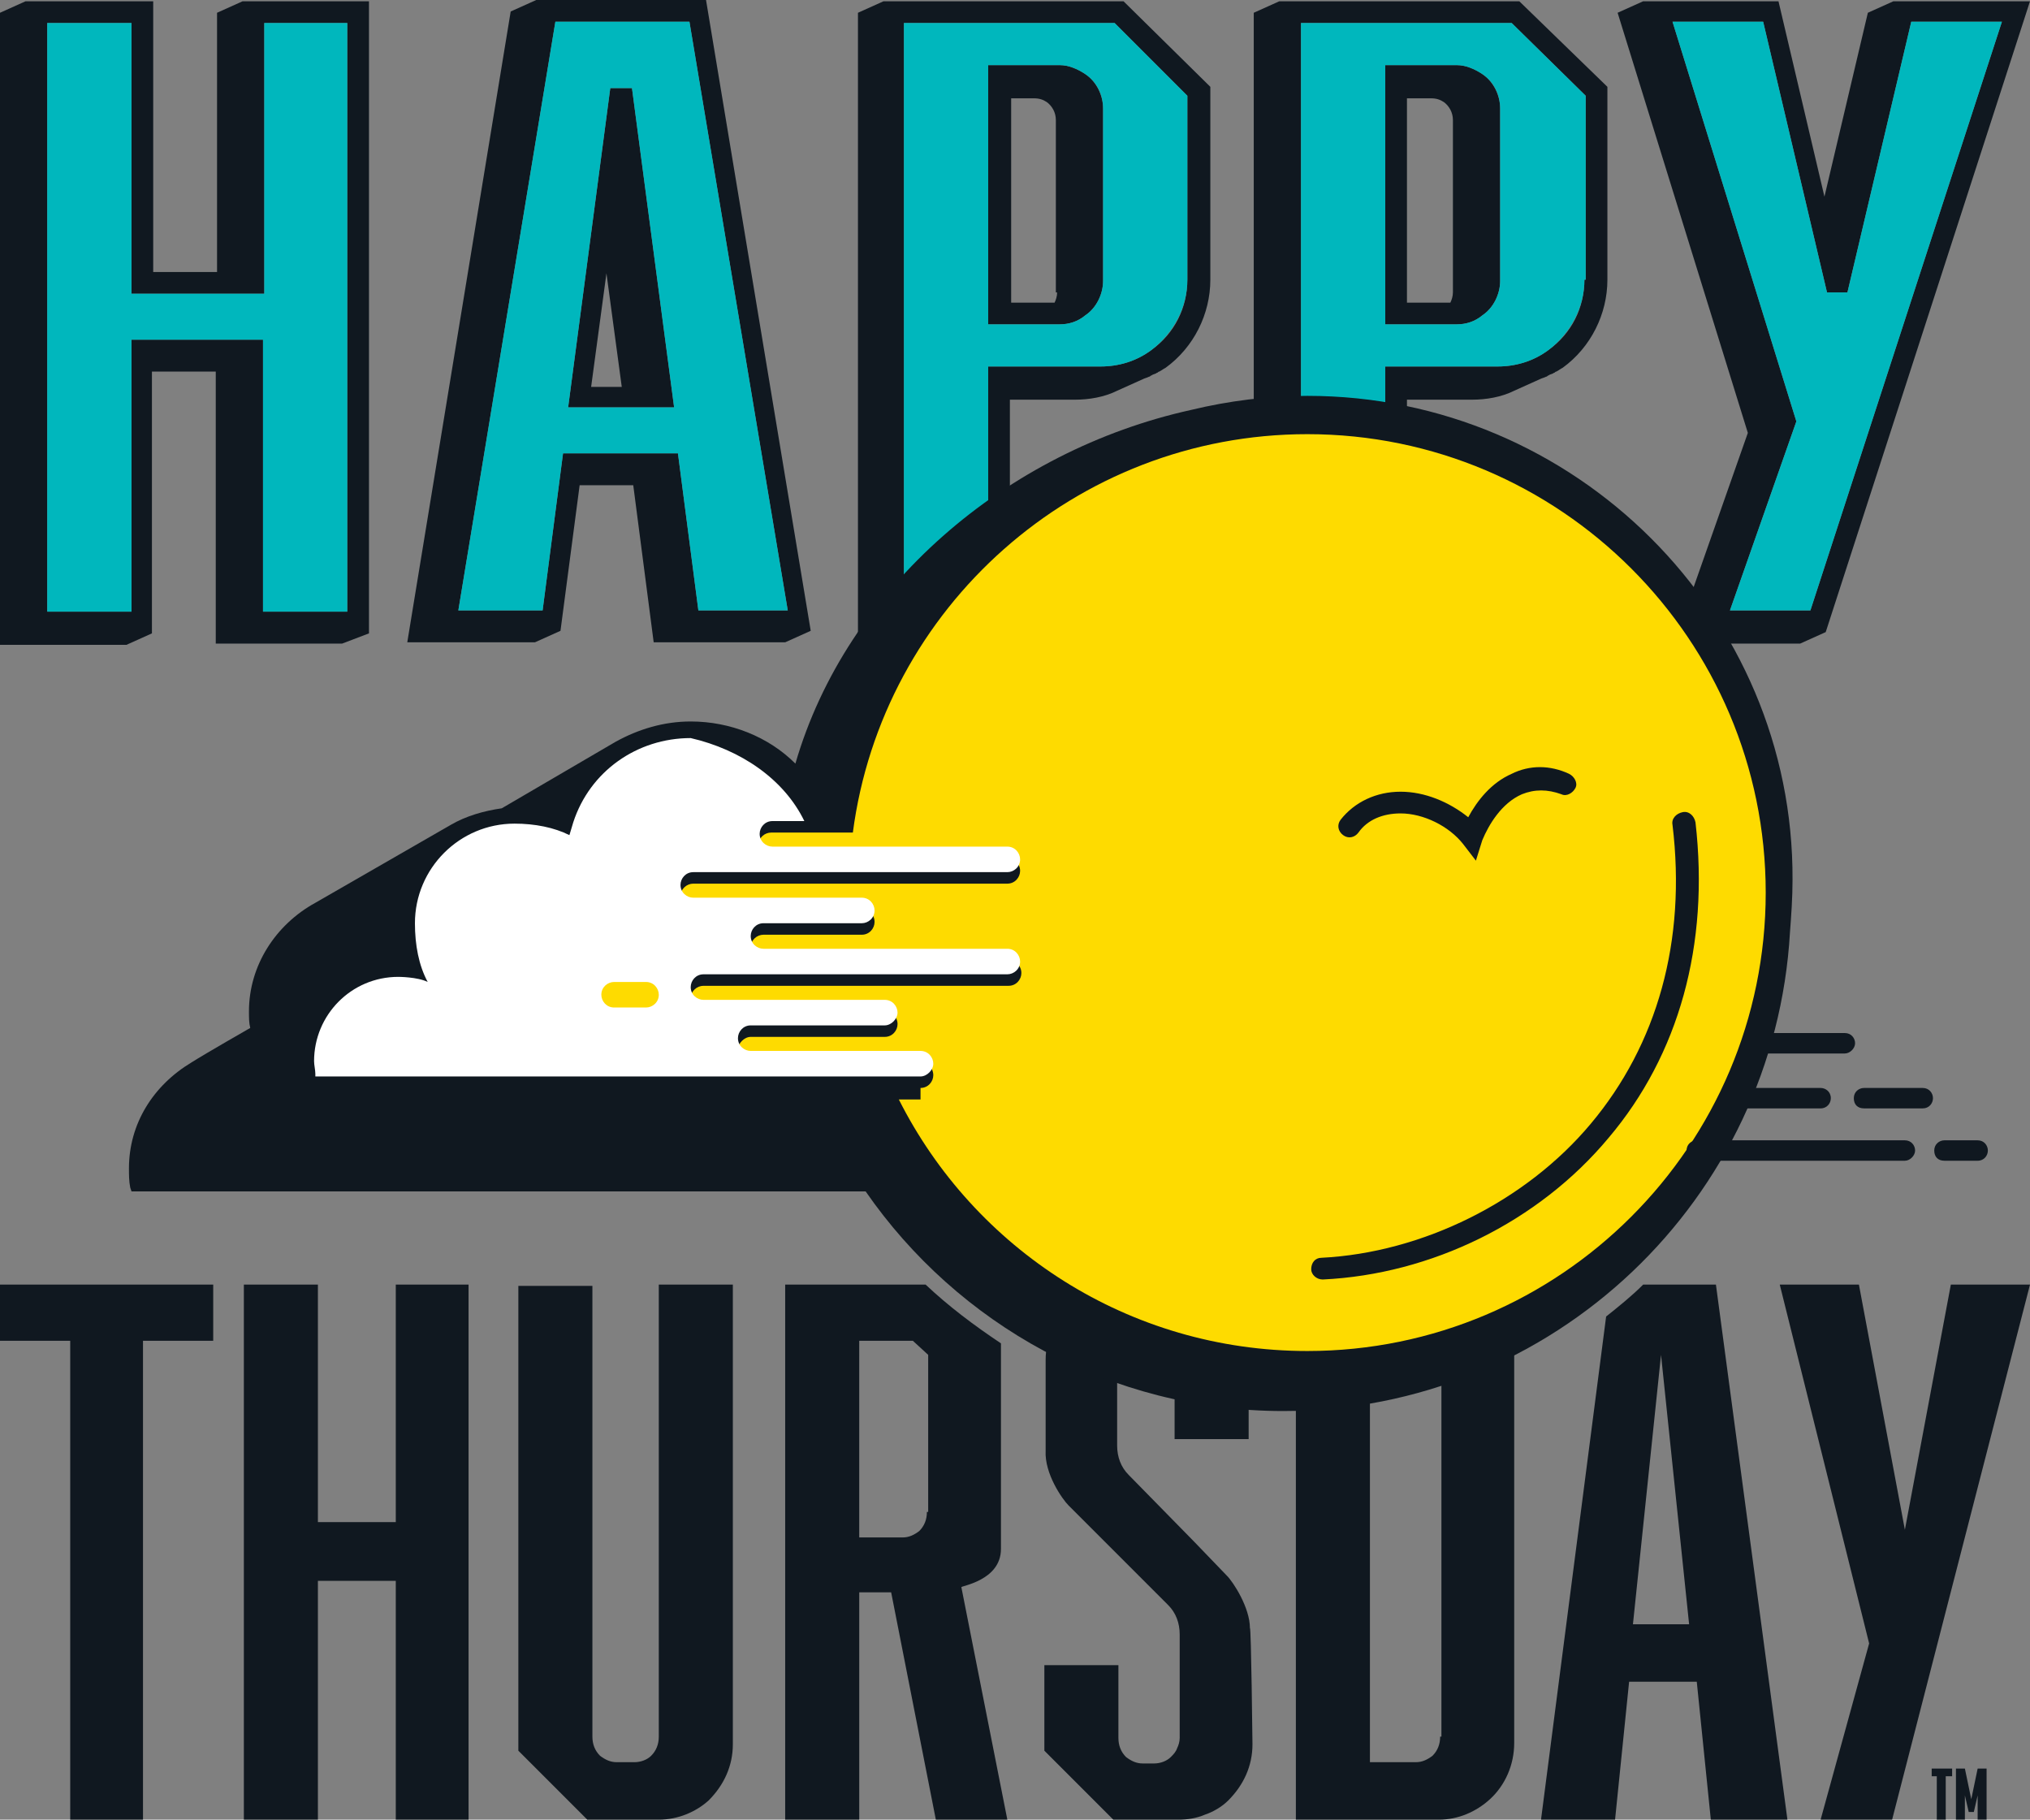 <?xml version="1.0" encoding="utf-8"?>
<!-- Generator: Adobe Illustrator 26.1.0, SVG Export Plug-In . SVG Version: 6.00 Build 0)  -->
<svg version="1.1" id="Layer_1" xmlns="http://www.w3.org/2000/svg" xmlns:xlink="http://www.w3.org/1999/xlink" x="0px" y="0px"
	 viewBox="0 0 159 142.5" style="enable-background:new 0 0 159 142.5;" xml:space="preserve">
<rect x="0" y="0" width="159" height="142.5" fill="#808080" stroke="none"/>
<style type="text/css">
	.st0{clip-path:url(#SVGID_00000003093355597753167500000012791155915566165154_);fill:#101820;}
	.st1{clip-path:url(#SVGID_00000003093355597753167500000012791155915566165154_);fill:#00B7BD;}
	.st2{clip-path:url(#SVGID_00000003093355597753167500000012791155915566165154_);fill:#FEDB00;}
	.st3{clip-path:url(#SVGID_00000003093355597753167500000012791155915566165154_);fill:#FFFFFF;}
</style>
<g>
	<defs>
		<rect id="SVGID_1_" y="0" width="159" height="142.5"/>
	</defs>
	<clipPath id="SVGID_00000046304442150070624330000006306994307568099983_">
		<use xlink:href="#SVGID_1_"  style="overflow:visible;"/>
	</clipPath>
	<path style="clip-path:url(#SVGID_00000046304442150070624330000006306994307568099983_);fill:#101820;" d="M113.3,101.3h-11.8
		v41.2h11.2c1.5,0,2.9-0.6,4-1.6c1.2-1.1,1.9-2.7,1.9-4.4V105L113.3,101.3z M112.8,136c0,0.6-0.2,1.1-0.6,1.5
		c-0.4,0.3-0.8,0.5-1.3,0.5h-3.6v-32.2h2h1.5l2.1,1.9c0,0,0,0,0,0V136z"/>
	<polygon style="clip-path:url(#SVGID_00000046304442150070624330000006306994307568099983_);fill:#101820;" points="11.2,105 
		11.2,142.5 5.5,142.5 5.5,105 0,105 0,100.6 16.7,100.6 16.7,105 	"/>
	<polygon style="clip-path:url(#SVGID_00000046304442150070624330000006306994307568099983_);fill:#101820;" points="24.9,119.2 
		31,119.2 31,100.6 36.7,100.6 36.7,142.5 31,142.5 31,123.8 24.9,123.8 24.9,142.5 19.1,142.5 19.1,100.6 24.9,100.6 	"/>
	<path style="clip-path:url(#SVGID_00000046304442150070624330000006306994307568099983_);fill:#101820;" d="M51.6,142.5h-5.6
		l-5.4-5.4v-36.4h5.8V136c0,0.6,0.2,1.1,0.6,1.5c0.4,0.3,0.8,0.5,1.3,0.5h1.4c0.5,0,1-0.2,1.3-0.5c0.4-0.4,0.6-0.9,0.6-1.5v-35.4
		h5.8v36c0,1.7-0.7,3.2-1.9,4.4C54.5,141.9,53.1,142.5,51.6,142.5"/>
	<path style="clip-path:url(#SVGID_00000046304442150070624330000006306994307568099983_);fill:#101820;" d="M98.1,136.6
		c0,1.7-0.7,3.2-1.9,4.4c-0.5,0.5-1.2,0.9-1.8,1.1c-0.7,0.3-1.4,0.4-2.1,0.4h-5.1l-5.4-5.4v-6.7h5.8v5.7c0,0.6,0.2,1.1,0.6,1.5
		c0.4,0.3,0.8,0.5,1.3,0.5h0.9c0.5,0,1-0.2,1.3-0.5c0.2-0.2,0.4-0.4,0.5-0.7c0.1-0.2,0.2-0.5,0.2-0.8V128c0-0.9-0.3-1.7-0.9-2.3
		l-1.4-1.4l-6.4-6.4c-0.5-0.5-1.9-2.5-1.8-4.3v-7.1c0-1.7,0.7-3.2,1.9-4.4c0.5-0.5,1.2-0.9,1.8-1.1c0.7-0.3,1.4-0.4,2.1-0.4h6.5
		l3.6,3.3v8.8h-5.8v-6.6l-1.2-1.1h-1.3c-0.5,0-1,0.2-1.3,0.5c-0.2,0.2-0.4,0.4-0.5,0.7c-0.1,0.2-0.2,0.5-0.2,0.8v6.2
		c0,0.9,0.3,1.7,0.9,2.3l5.1,5.2l2.6,2.7c0.5,0.5,1.8,2.5,1.8,4.1C98,127.4,98.1,136.6,98.1,136.6"/>
	<polygon style="clip-path:url(#SVGID_00000046304442150070624330000006306994307568099983_);fill:#101820;" points="142.6,142.5 
		146.4,128.7 139.4,100.6 145.6,100.6 149.2,119.8 152.8,100.6 159,100.6 148.2,142.5 	"/>
	<polygon style="clip-path:url(#SVGID_00000046304442150070624330000006306994307568099983_);fill:#101820;" points="151.7,139.1 
		151.3,139.1 151.3,138.5 152.9,138.5 152.9,139.1 152.4,139.1 152.4,142.5 151.7,142.5 	"/>
	<polygon style="clip-path:url(#SVGID_00000046304442150070624330000006306994307568099983_);fill:#101820;" points="153.2,138.5 
		153.9,138.5 154.4,140.9 154.9,138.5 155.6,138.5 155.6,142.5 154.9,142.5 154.9,140.6 154.6,141.9 154.2,141.9 153.9,140.6 
		153.9,142.5 153.2,142.5 	"/>
	<path style="clip-path:url(#SVGID_00000046304442150070624330000006306994307568099983_);fill:#101820;" d="M85,5.8
		c-0.6-0.4-1.3-0.7-2-0.7h-5.6v20.3H83c0.7,0,1.4-0.2,2-0.7c0.9-0.6,1.4-1.7,1.4-2.7V8.5C86.4,7.5,85.9,6.4,85,5.8 M82.8,22.9
		c0,0.3-0.1,0.6-0.2,0.8h-3.4V7.7H81c0.4,0,0.7,0.1,1,0.3c0.4,0.3,0.7,0.8,0.7,1.4V22.9z"/>
	<path style="clip-path:url(#SVGID_00000046304442150070624330000006306994307568099983_);fill:#101820;" d="M79.1,49.6V31.3h5.1
		c1.1,0,2.3-0.2,3.3-0.7l2-0.9c0.2-0.1,0.3-0.1,0.5-0.2c0.1,0,0.1-0.1,0.2-0.1c0.1-0.1,0.3-0.1,0.4-0.2c0.1,0,0.1-0.1,0.2-0.1
		c0.2-0.1,0.3-0.2,0.5-0.3c2.2-1.6,3.5-4.2,3.5-6.9V6.8L88,0.1H69.2l-2,0.9v49.5h9.9L79.1,49.6z M93,21.9c0,2.2-1,4.2-2.8,5.5
		c-1.2,0.9-2.6,1.3-4,1.3h-8.8v19.1h-6.6V1.8h16.5L93,7.5V21.9z"/>
	<path style="clip-path:url(#SVGID_00000046304442150070624330000006306994307568099983_);fill:#101820;" d="M143,49.5l16-49.4
		h-10.7l-2,0.9l-3.4,14.4l-3.6-15.3h-10.6l-2,0.9l10.2,32.9l-5.8,16.5h9.9L143,49.5z M141.8,47.8h-6.3l5.2-14.8l-9.7-31.3h7.1
		l5,21.2h1.6l5-21.2h7.1L141.8,47.8z"/>
	<path style="clip-path:url(#SVGID_00000046304442150070624330000006306994307568099983_);fill:#101820;" d="M28.9,49.6V0.1H19L17,1
		v20.3h-5V0.1H2L0,1v49.5h9.9l2-0.9V29.1h5v21.3h9.9L28.9,49.6z M20.6,1.8h6.6v46.1h-6.6V26.6H10.3v21.3H3.7V1.8h6.6V23h10.4V1.8z"
		/>
	<path style="clip-path:url(#SVGID_00000046304442150070624330000006306994307568099983_);fill:#101820;" d="M116.1,5.8
		c-0.6-0.4-1.3-0.7-2-0.7h-5.6v20.3h5.6c0.7,0,1.4-0.2,2-0.7c0.9-0.6,1.4-1.7,1.4-2.7V8.5C117.5,7.5,117,6.4,116.1,5.8 M113.8,22.9
		c0,0.3-0.1,0.6-0.2,0.8h-3.4V7.7h1.9c0.4,0,0.7,0.1,1,0.3c0.4,0.3,0.7,0.8,0.7,1.4V22.9z"/>
	<path style="clip-path:url(#SVGID_00000046304442150070624330000006306994307568099983_);fill:#101820;" d="M110.2,49.6V31.3h5.1
		c1.1,0,2.3-0.2,3.3-0.7l2-0.9c0.2-0.1,0.3-0.1,0.5-0.2c0.1,0,0.1-0.1,0.2-0.1c0.1-0.1,0.3-0.1,0.4-0.2c0.1,0,0.1-0.1,0.2-0.1
		c0.2-0.1,0.3-0.2,0.5-0.3c2.2-1.6,3.5-4.2,3.5-6.9V6.8L119,0.1h-18.8l-2,0.9v49.5h9.9L110.2,49.6z M124.1,21.9c0,2.2-1,4.2-2.8,5.5
		c-1.2,0.9-2.6,1.3-4,1.3h-8.8v19.1h-6.6V1.8h16.5l5.8,5.7V21.9z"/>
	<path style="clip-path:url(#SVGID_00000046304442150070624330000006306994307568099983_);fill:#101820;" d="M47.8,6.9l-3.3,25h8.3
		l-3.3-25H47.8z M46.3,30.3l1.2-8.9l1.2,8.9H46.3z"/>
	<path style="clip-path:url(#SVGID_00000046304442150070624330000006306994307568099983_);fill:#101820;" d="M40,0.9l-8.1,49.4h10
		l2-0.9L45.4,38h4.2l1.6,12.3h10.3l2-0.9L55.3,0H42L40,0.9z M54.7,47.8l-1.6-12.3h-9l-1.6,12.3h-6.6l7.6-46.1h10.5l7.7,46.1H54.7z"
		/>
	<path style="clip-path:url(#SVGID_00000046304442150070624330000006306994307568099983_);fill:#00B7BD;" d="M85,5.8
		c-0.6-0.4-1.3-0.7-2-0.7h-5.6v20.3H83c0.7,0,1.4-0.2,2-0.7c0.9-0.6,1.4-1.7,1.4-2.7V8.5C86.4,7.4,85.9,6.4,85,5.8 M93,21.9
		c0,2.2-1.1,4.2-2.8,5.5c-1.2,0.9-2.6,1.3-4,1.3h-8.8v19.1h-6.6V1.8h16.5L93,7.5V21.9z M141.8,47.8h-6.3l5.2-14.8l-9.7-31.3h7.1
		l5,21.2h1.6l5-21.2h7.1L141.8,47.8z M20.6,1.8h6.6v46.1h-6.6V26.6H10.3v21.3H3.7V1.8h6.6V23h10.4V1.8z M116.1,5.8
		c-0.6-0.4-1.3-0.7-2-0.7h-5.6v20.3h5.6c0.7,0,1.4-0.2,2-0.7c0.9-0.6,1.4-1.7,1.4-2.7V8.5C117.5,7.4,117,6.4,116.1,5.8 M124.1,21.9
		c0,2.2-1.1,4.2-2.8,5.5c-1.2,0.9-2.6,1.3-4,1.3h-8.8v19.1h-6.6V1.8h16.5l5.8,5.7V21.9z M47.8,6.9l-3.3,25h8.3l-3.3-25H47.8z
		 M54.7,47.8l-1.6-12.3h-9l-1.6,12.3h-6.6l7.6-46.1h10.5l7.7,46.1H54.7z"/>
	<path style="clip-path:url(#SVGID_00000046304442150070624330000006306994307568099983_);fill:#101820;" d="M102.4,31
		c-3.1,0-6.2,0.4-9.1,1.1c-14.5,3.2-27,13.9-31,27.7c-2.1-2.1-5.1-3.3-8.2-3.3c-2.1,0-4.1,0.6-5.9,1.6l-8.9,5.2
		c-1.4,0.2-2.8,0.6-4,1.3l-10.6,6.1c-3.1,1.7-5.2,4.9-5.2,8.5c0,0.5,0,0.9,0.1,1.3c0,0-3.5,2-4.6,2.7c-3,1.8-4.9,4.8-4.9,8.3
		c0,0.5,0,1,0.1,1.5l0.1,0.3l57.5,0c7.2,10.4,19.2,17.2,32.7,17.2c21.2,0,38.5-16.6,39.7-37.5c0.1-1.3,0.2-2.7,0.2-4.1
		C140.5,48.1,123.4,31,102.4,31"/>
	<path style="clip-path:url(#SVGID_00000046304442150070624330000006306994307568099983_);fill:#FEDB00;" d="M72.1,85.2
		c0.6,0,1-0.5,1-1c0-0.6-0.5-1-1-1H58.8c-0.6,0-1-0.5-1-1s0.5-1,1-1h10.5c0.6,0,1-0.5,1-1c0-0.6-0.5-1-1-1H55.1c-0.6,0-1-0.5-1-1
		c0-0.6,0.5-1,1-1h23.9c0.6,0,1-0.5,1-1c0-0.6-0.5-1-1-1H59.8c-0.6,0-1-0.5-1-1c0-0.6,0.5-1,1-1h7.7c0.6,0,1-0.5,1-1
		c0-0.6-0.5-1-1-1H54.3c-0.6,0-1-0.5-1-1c0-0.6,0.5-1,1-1l24.6,0c0.6,0,1-0.5,1-1c0-0.6-0.5-1-1-1h0h-7.2H60.4c-0.6,0-1-0.5-1-1
		c0-0.6,0.5-1,1-1h6.4c2.3-17.6,17.4-31.2,35.6-31.2c19.8,0,35.9,16.1,35.9,35.9s-16.1,35.9-35.9,35.9c-14,0-26.1-8-32-19.7H72.1z"
		/>
	<path style="clip-path:url(#SVGID_00000046304442150070624330000006306994307568099983_);fill:#101820;" d="M103.6,100.2
		c-0.5,0-0.9-0.4-0.9-0.8c0-0.5,0.3-0.9,0.8-0.9c7.9-0.4,16-4.4,21.1-10.5c5.2-6.2,7.5-14.3,6.4-23.4c-0.1-0.5,0.3-0.9,0.8-1
		c0.5-0.1,0.9,0.3,1,0.8c1.1,9.6-1.3,18.2-6.8,24.7C120.5,95.7,112.1,99.8,103.6,100.2C103.6,100.2,103.6,100.2,103.6,100.2"/>
	<path style="clip-path:url(#SVGID_00000046304442150070624330000006306994307568099983_);fill:#101820;" d="M115.6,67.4l-1-1.3
		c-1.1-1.4-3.1-2.4-4.9-2.4h0c-1.4,0-2.6,0.5-3.3,1.5c-0.3,0.4-0.8,0.5-1.2,0.2c-0.4-0.3-0.5-0.8-0.2-1.2c1.1-1.4,2.8-2.2,4.7-2.2h0
		c1.9,0,3.8,0.8,5.3,2c0.7-1.3,1.8-2.7,3.4-3.4c1.4-0.7,3-0.7,4.5,0c0.4,0.2,0.7,0.7,0.5,1.1c-0.2,0.4-0.7,0.7-1.1,0.5
		c-1.1-0.4-2.1-0.4-3.1,0c-1.6,0.7-2.6,2.4-3.1,3.6L115.6,67.4z"/>
	<path style="clip-path:url(#SVGID_00000046304442150070624330000006306994307568099983_);fill:#101820;" d="M142.6,86.8h-6.7
		c-0.4,0-0.8-0.3-0.8-0.8c0-0.4,0.3-0.8,0.8-0.8h6.7c0.4,0,0.8,0.3,0.8,0.8C143.4,86.4,143.1,86.8,142.6,86.8 M155.7,90.1
		c0-0.4-0.3-0.8-0.8-0.8h-2.6c-0.4,0-0.8,0.3-0.8,0.8s0.3,0.8,0.8,0.8h2.6C155.4,90.9,155.7,90.5,155.7,90.1 M151.4,86
		c0-0.4-0.3-0.8-0.8-0.8H146c-0.4,0-0.8,0.3-0.8,0.8s0.3,0.8,0.8,0.8h4.6C151.1,86.8,151.4,86.4,151.4,86 M145.3,81.7
		c0-0.4-0.3-0.8-0.8-0.8h-6.4c-0.4,0-0.8,0.3-0.8,0.8s0.3,0.8,0.8,0.8h6.4C144.9,82.5,145.3,82.1,145.3,81.7 M150,90.1
		c0-0.4-0.3-0.8-0.8-0.8h-16.3c-0.4,0-0.8,0.3-0.8,0.8s0.3,0.8,0.8,0.8h16.3C149.6,90.9,150,90.5,150,90.1"/>
	<path style="clip-path:url(#SVGID_00000046304442150070624330000006306994307568099983_);fill:#FFFFFF;" d="M63,64.3h-2.5
		c-0.6,0-1,0.5-1,1c0,0.6,0.5,1,1,1h11.2h7.2h0c0.6,0,1,0.5,1,1c0,0.6-0.5,1-1,1l-24.6,0c-0.6,0-1,0.5-1,1c0,0.6,0.5,1,1,1h13.2
		c0.6,0,1,0.5,1,1c0,0.6-0.5,1-1,1h-7.7c-0.6,0-1,0.5-1,1c0,0.6,0.5,1,1,1h19.1c0.6,0,1,0.5,1,1c0,0.6-0.5,1-1,1H55.1
		c-0.6,0-1,0.5-1,1c0,0.6,0.5,1,1,1h14.2c0.6,0,1,0.5,1,1s-0.5,1-1,1H58.8c-0.6,0-1,0.5-1,1c0,0.6,0.5,1,1,1h13.3c0.6,0,1,0.5,1,1
		s-0.5,1-1,1H24.7l0-0.2c0-0.3-0.1-0.7-0.1-1c0-3.6,2.9-6.6,6.6-6.6c0,0,1.5,0,2.3,0.4c-0.7-1.3-1-2.9-1-4.6c0-4.3,3.5-7.8,7.8-7.8
		c1.6,0,3.1,0.3,4.3,0.9l0.3-1c1.3-4,5-6.6,9.2-6.6C58,58.7,61.4,61,63,64.3"/>
	<path style="clip-path:url(#SVGID_00000046304442150070624330000006306994307568099983_);fill:#FEDB00;" d="M48.1,78.9
		c-0.6,0-1-0.5-1-1c0-0.6,0.5-1,1-1h2.5c0.6,0,1,0.5,1,1c0,0.6-0.5,1-1,1H48.1z"/>
	<path style="clip-path:url(#SVGID_00000046304442150070624330000006306994307568099983_);fill:#101820;" d="M78.4,121.3v-16.1
		c-2.1-1.4-4.1-2.9-5.9-4.6h-11v41.9h5.8v-17.8h2.5l3.5,17.8h5.6l-3.6-18.2C75.2,124.2,78.4,123.8,78.4,121.3 M72.6,118.4
		c0,0.6-0.2,1.1-0.6,1.5c-0.4,0.3-0.8,0.5-1.3,0.5h-3.4V105h4.2l1.2,1.1V118.4z"/>
	<path style="clip-path:url(#SVGID_00000046304442150070624330000006306994307568099983_);fill:#101820;" d="M128.7,100.6
		c-0.9,0.9-1.9,1.7-2.9,2.5l-5.1,39.4h5.8l1.1-10.8h5.3l1.1,10.8h6l-5.6-41.9H128.7z M127.9,127.2l2.2-21.1l2.2,21.1H127.9z"/>
</g>
</svg>
